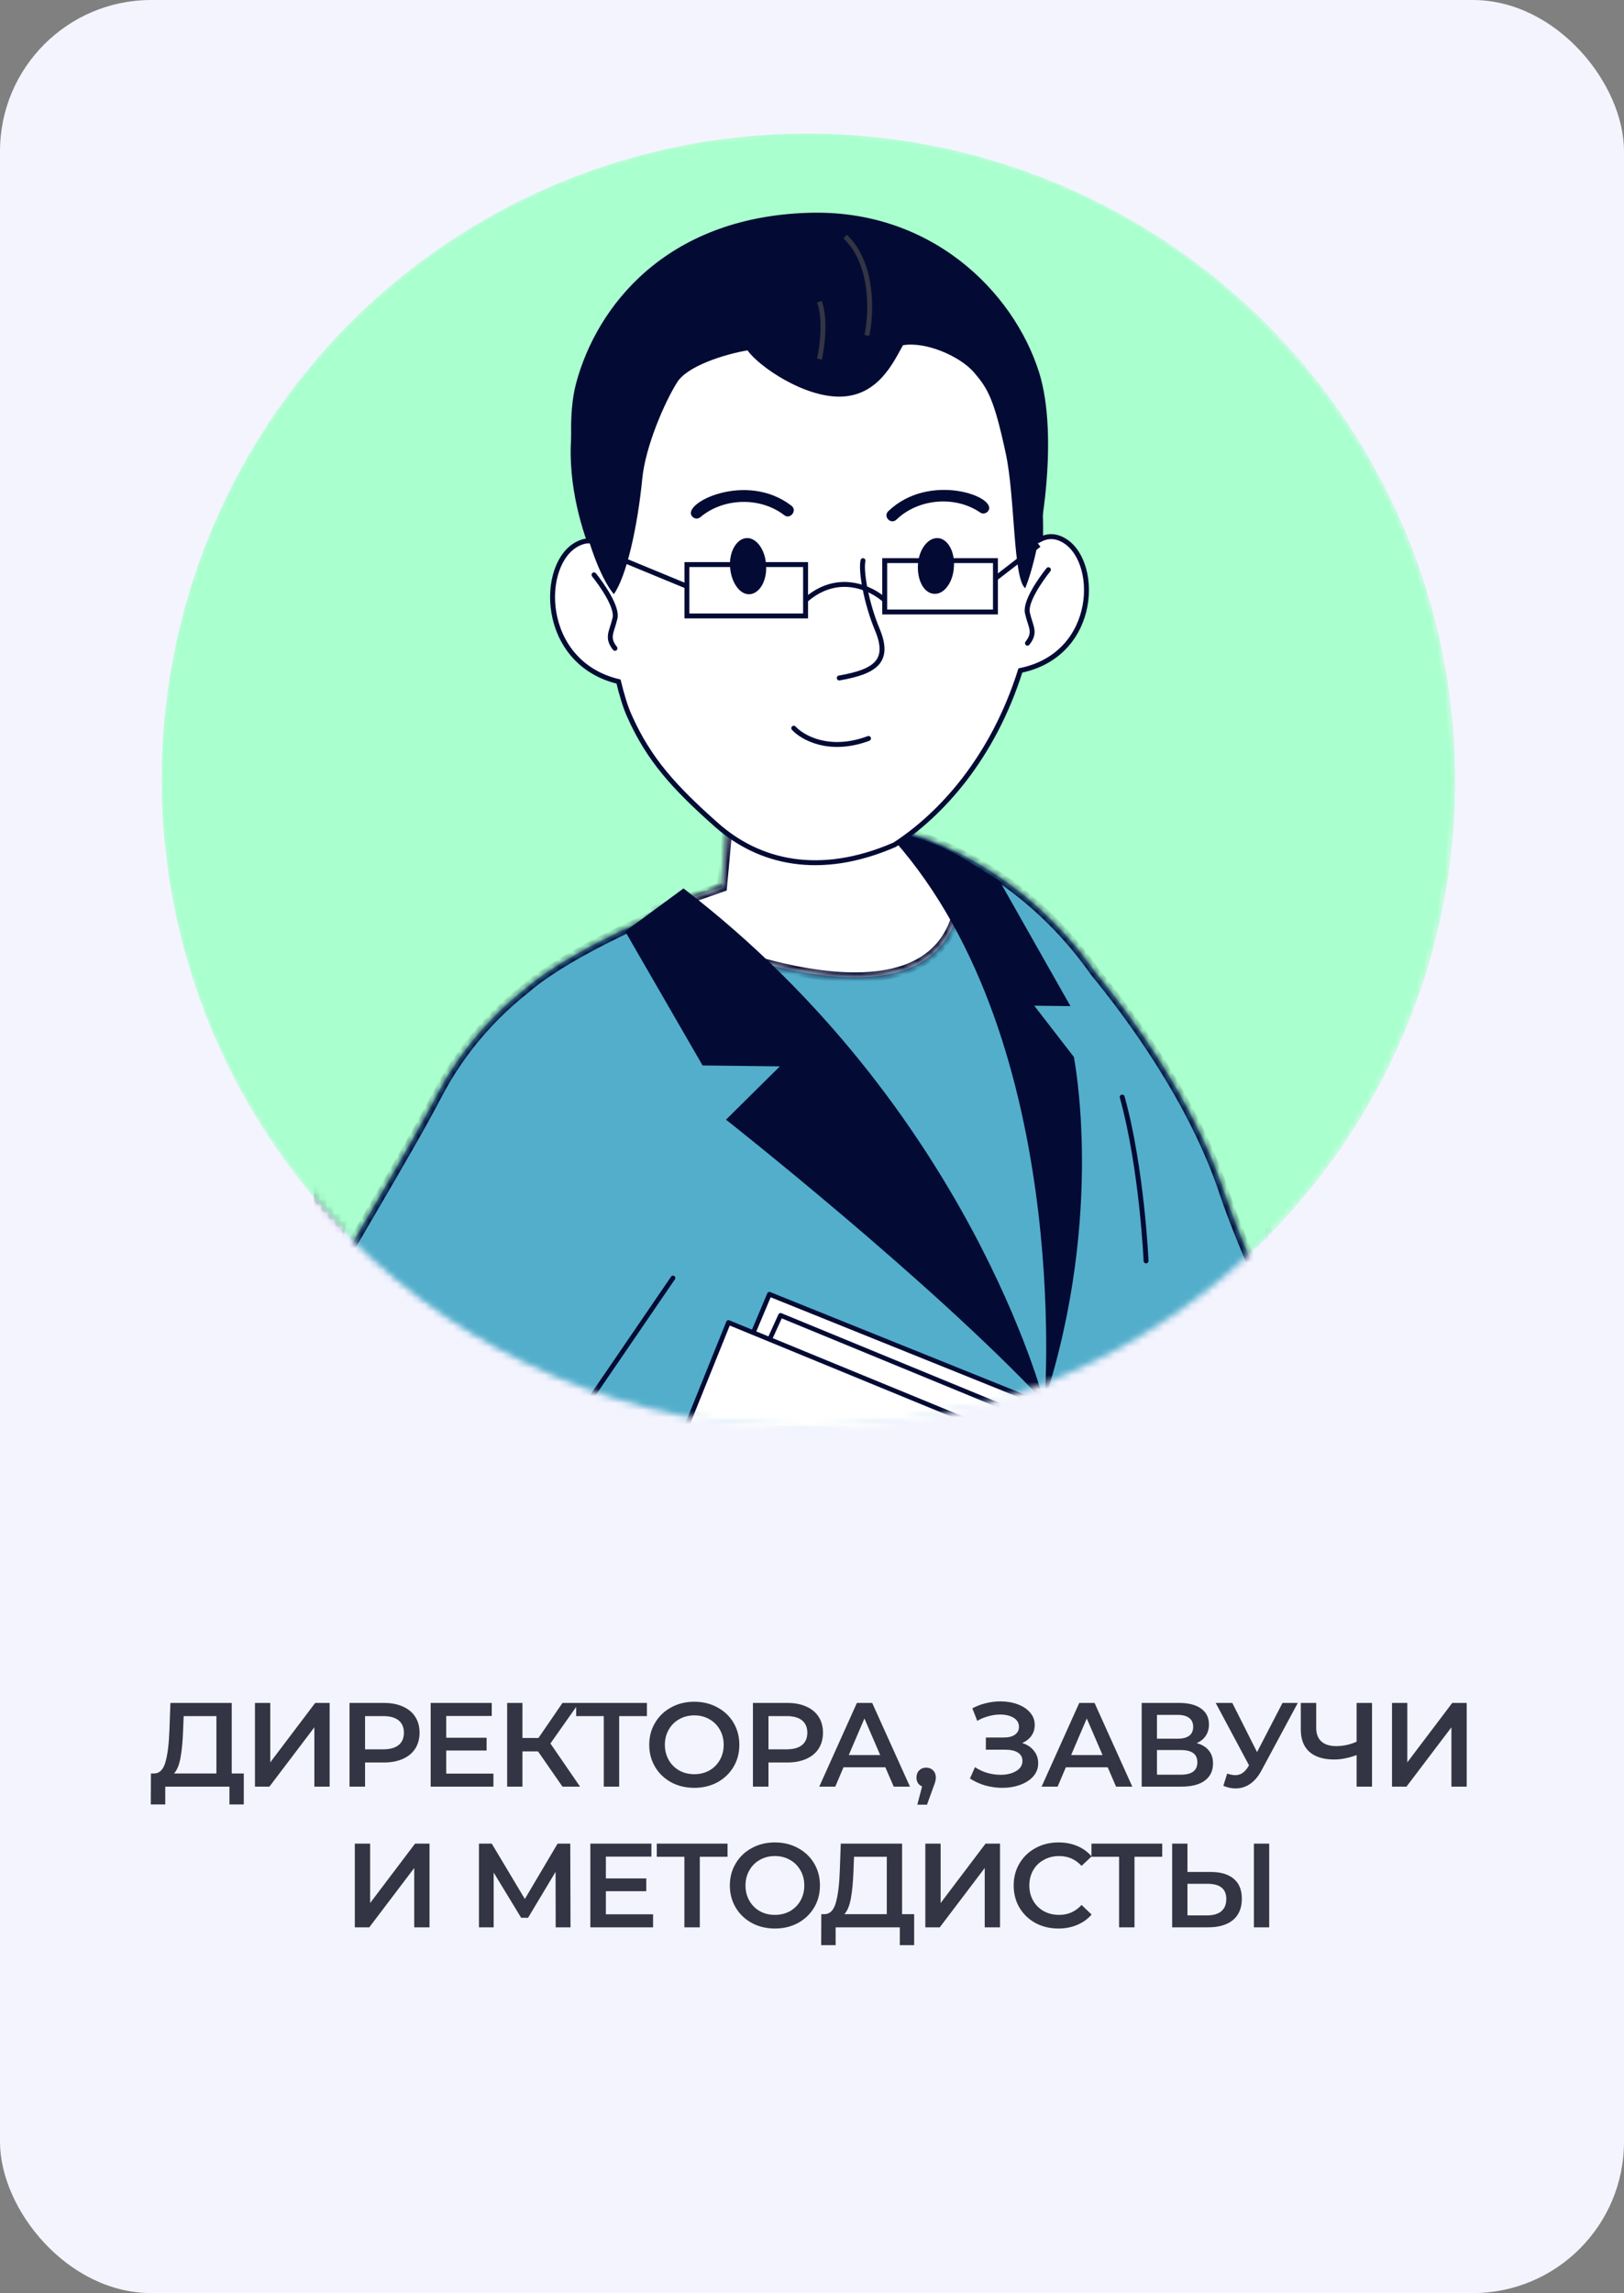 <?xml version="1.0" encoding="UTF-8"?> <svg xmlns="http://www.w3.org/2000/svg" width="231" height="326" viewBox="0 0 231 326" fill="none"><rect x="0" y="0" width="231" height="326" fill="#808080" stroke="none"/><rect width="231" height="326" rx="21.508" fill="#F4F4FF"></rect><mask id="mask0_54_55005" style="mask-type:alpha" maskUnits="userSpaceOnUse" x="23" y="19" width="184" height="184"><circle cx="114.623" cy="110.623" r="91.623" transform="rotate(90 114.623 110.623)" fill="#562EE7"></circle></mask><g mask="url(#mask0_54_55005)"><circle cx="114.623" cy="110.623" r="91.623" transform="rotate(90 114.623 110.623)" fill="#A9FFCD"></circle><path d="M45.761 160.913C43.69 168.985 44.911 174.879 45.761 176.844L85.161 171.799L125.73 144.983C132.846 138.824 145.006 132.451 149.626 103.193C152.228 86.838 149.573 74.89 144.156 52.535C121.854 47.809 86.17 44.729 80.701 52.8C73.851 62.836 75.71 82.112 72.311 95.493C68.859 108.875 60.31 113.07 55.16 122.309C50.009 131.549 48.309 136.54 49.159 144.93C50.062 153.373 48.363 150.877 45.761 160.913Z" fill="#030B34"></path><path fill-rule="evenodd" clip-rule="evenodd" d="M100.875 131.177L104.38 97.564L120.204 97.139L123.814 130.858L148.082 139.726C148.082 139.726 145.958 156.028 113.194 156.028C80.431 156.028 78.519 140.204 78.519 140.204L100.875 131.177Z" fill="white" stroke="#030B34" stroke-width="0.827"></path><path d="M78.894 141.214L101.303 132.134L100.506 130.169L78.098 139.249L78.894 141.214Z" fill="#030B34"></path><path fill-rule="evenodd" clip-rule="evenodd" d="M99.235 131.815L100.137 131.443L101.996 120.292C105.341 121.248 116.864 122.628 123.236 120.292L124.245 131.071L161.044 144.506C169.168 146.364 175.859 152.789 177.664 161.498L187.541 209.607L149.521 217.413L142.777 241.68H85.428L78.207 217.413L41.461 209.82L51.338 161.763C52.984 153.745 58.825 147.586 66.153 145.249L99.235 131.815Z" fill="#53AECB" stroke="#030B34" stroke-width="0.827"></path><path d="M66.319 145.728L99.454 132.347L99.029 131.338L65.894 144.719L66.319 145.728Z" fill="#030B34"></path><path fill-rule="evenodd" clip-rule="evenodd" d="M98.478 42.871C99.646 42.553 100.921 42.181 102.248 41.809C108.036 40.163 114.78 38.252 120.143 39.101C129.011 40.641 139.95 51.421 141.596 65.545C141.967 68.891 142.127 72.13 142.021 75.157C142.605 74.997 143.242 75.05 143.932 75.422C148.499 77.812 148.446 90.45 138.728 92.414H138.569C134.162 103.884 126.356 111.371 120.143 115.195C110.001 119.443 103.894 114.611 98.266 109.885C92.637 105.105 89.663 100.539 87.061 94.963C86.849 94.538 86.69 94.061 86.477 93.583H86.371C76.282 91.565 76.176 78.396 80.955 75.9C81.167 75.794 81.379 75.688 81.539 75.635C78.671 67.669 74.636 48.925 98.478 42.871Z" fill="white" stroke="#030B34" stroke-width="0.827"></path><path d="M98.74 43.934C92.899 45.421 88.863 47.651 86.102 50.2C83.341 52.749 81.801 55.723 81.004 58.803C79.464 64.909 81.111 71.334 82.544 75.264L80.526 76.007C79.04 71.972 77.234 65.068 78.88 58.325C79.73 54.926 81.482 51.581 84.562 48.713C87.642 45.846 92.049 43.456 98.156 41.916L98.74 43.934Z" fill="#030B34"></path><path d="M143.726 70.749C143.726 70.749 149.62 50.305 136.132 40.747C132.734 38.039 124.503 31.561 107.724 33.207C87.917 35.118 68.11 58.589 83.669 80.732C101.776 72.342 108.255 60.235 116.113 53.438C122.486 47.916 132.628 49.934 132.628 49.934C132.628 49.934 138.044 62.359 143.726 70.749Z" fill="#030B34"></path><path d="M109.91 102.132C111.131 103.353 114.795 105.318 119.999 103.141" stroke="#030B34" stroke-width="0.827" stroke-linecap="round"></path><path d="M116.594 80.519C116.647 82.005 117.39 85.722 119.727 88.643C122.647 92.307 121.001 94.219 116.594 96.343" stroke="#030B34" stroke-width="0.827" stroke-linecap="round"></path><path d="M100.446 80.572C100.287 78.501 101.296 76.749 102.623 76.643C103.951 76.537 105.172 78.183 105.278 80.254C105.438 82.325 104.429 84.077 103.101 84.183C101.774 84.289 100.552 82.643 100.446 80.572Z" fill="#030B34"></path><path d="M125.681 80.307C125.787 78.236 127.008 76.59 128.336 76.696C129.663 76.802 130.672 78.501 130.513 80.572C130.406 82.643 129.185 84.289 127.858 84.183C126.53 84.077 125.521 82.378 125.681 80.307Z" fill="#030B34"></path><path d="M95.248 71.863C93.549 70.323 101.673 64.854 108.311 68.677C109.213 69.208 108.417 70.589 107.514 70.058C104.01 68.04 99.124 68.783 96.416 71.81C96.044 72.129 95.567 72.182 95.248 71.863Z" fill="#030B34"></path><path d="M136.772 71.863C138.472 70.323 130.347 64.854 123.71 68.677C122.807 69.208 123.603 70.589 124.506 70.058C128.011 68.04 132.896 68.783 135.604 71.81C135.976 72.129 136.454 72.182 136.772 71.863Z" fill="#030B34"></path><path d="M82.18 81.581C83.242 82.909 85.366 85.936 84.994 87.422C84.569 89.281 83.826 89.971 84.994 91.458" stroke="#030B34" stroke-width="0.827" stroke-linecap="round"></path><path d="M143.197 80.89C142.135 82.218 140.011 85.245 140.383 86.731C140.808 88.59 141.551 89.28 140.383 90.767" stroke="#030B34" stroke-width="0.827" stroke-linecap="round"></path><path d="M122.751 45.527C119.087 45.049 108.998 46.324 97.9 55.138C86.802 63.953 81.439 65.918 80.164 65.812" stroke="#333544" stroke-width="1.654" stroke-linecap="round"></path><path d="M116.171 38.252C114.419 37.986 108.153 39.898 97.055 49.722C85.957 59.545 79.797 60.873 78.098 60.342" stroke="#333544" stroke-width="1.654" stroke-linecap="round"></path><path d="M97.75 132.239C99.237 140.311 105.343 156.453 112.353 160.914C119.362 165.374 127.221 144.028 127.486 132.239" stroke="#030B34" stroke-width="0.827"></path><path d="M114.206 166.489C115.526 166.489 116.595 165.42 116.595 164.1C116.595 162.78 115.526 161.71 114.206 161.71C112.886 161.71 111.816 162.78 111.816 164.1C111.816 165.42 112.886 166.489 114.206 166.489Z" fill="white" stroke="#030B34" stroke-width="0.827"></path><path d="M140.229 96.927C141.549 96.927 142.619 95.857 142.619 94.538C142.619 93.218 141.549 92.148 140.229 92.148C138.91 92.148 137.84 93.218 137.84 94.538C137.84 95.857 138.91 96.927 140.229 96.927Z" fill="white" stroke="#030B34" stroke-width="0.827"></path><path d="M83.405 96.927C84.725 96.927 85.795 95.857 85.795 94.538C85.795 93.218 84.725 92.148 83.405 92.148C82.085 92.148 81.016 93.218 81.016 94.538C81.016 95.857 82.085 96.927 83.405 96.927Z" fill="white" stroke="#030B34" stroke-width="0.827"></path><path d="M100.137 131.708C103.854 133.301 115.536 135 124.032 131.177" stroke="#030B34" stroke-width="1.654"></path></g><mask id="mask1_54_55005" style="mask-type:alpha" maskUnits="userSpaceOnUse" x="23" y="19" width="184" height="184"><circle cx="115" cy="111" r="92" transform="rotate(90 115 111)" fill="#562EE7"></circle></mask><g mask="url(#mask1_54_55005)"><circle cx="115" cy="111" r="92" transform="rotate(90 115 111)" fill="#A9FFCD"></circle><mask id="mask2_54_55005" style="mask-type:alpha" maskUnits="userSpaceOnUse" x="14" y="18" width="211" height="211"><circle cx="119.5" cy="123.5" r="105.5" fill="#D9D9D9"></circle></mask><g mask="url(#mask2_54_55005)"><g clip-path="url(#clip0_54_55005)"><mask id="path-30-inside-1_54_55005" fill="white"><path d="M126.342 117.697C126.342 117.697 143.287 120.464 155.76 138.18C160.673 144.147 169.727 156.288 174.127 169.482C179.604 185.903 196.528 216.037 201.11 241.392C204.782 249.422 201.592 258.322 193.05 264.455L166.032 279.92C165.979 292.114 165.844 299.93 165.843 299.969C165.843 299.969 156.902 299.138 153.718 286.969L148.844 289.758C145.083 297.834 137.875 307.409 124.559 309.039C100.862 311.94 62.355 304.497 62.355 304.497L71.883 279.499L33.416 263.275C22.966 259.173 17.634 250.49 20.317 241.073L20.316 241.074C25.52 214.566 53.077 173.141 62.156 155.689C65.673 148.928 70.341 144.023 74.739 140.551C74.97 140.344 75.206 140.145 75.446 139.953C84.203 132.963 102.853 126.19 102.938 126.159L126.342 117.697ZM62.416 231.013L85.636 243.418L88.713 235.349L78.725 207.157L62.416 231.013Z"></path></mask><path d="M126.342 117.697C126.342 117.697 143.287 120.464 155.76 138.18C160.673 144.147 169.727 156.288 174.127 169.482C179.604 185.903 196.528 216.037 201.11 241.392C204.782 249.422 201.592 258.322 193.05 264.455L166.032 279.92C165.979 292.114 165.844 299.93 165.843 299.969C165.843 299.969 156.902 299.138 153.718 286.969L148.844 289.758C145.083 297.834 137.875 307.409 124.559 309.039C100.862 311.94 62.355 304.497 62.355 304.497L71.883 279.499L33.416 263.275C22.966 259.173 17.634 250.49 20.317 241.073L20.316 241.074C25.52 214.566 53.077 173.141 62.156 155.689C65.673 148.928 70.341 144.023 74.739 140.551C74.97 140.344 75.206 140.145 75.446 139.953C84.203 132.963 102.853 126.19 102.938 126.159L126.342 117.697ZM62.416 231.013L85.636 243.418L88.713 235.349L78.725 207.157L62.416 231.013Z" fill="#53AECB"></path><path d="M126.342 117.697L126.455 117.006L126.275 116.977L126.104 117.039L126.342 117.697ZM155.76 138.18L155.188 138.583L155.203 138.604L155.22 138.624L155.76 138.18ZM174.127 169.482L174.791 169.261L174.791 169.261L174.127 169.482ZM201.11 241.392L200.421 241.517L200.437 241.604L200.473 241.684L201.11 241.392ZM193.05 264.455L193.398 265.062L193.429 265.045L193.459 265.024L193.05 264.455ZM166.032 279.92L165.684 279.312L165.333 279.513L165.332 279.917L166.032 279.92ZM165.843 299.969L165.778 300.666L166.53 300.735L166.543 299.981L165.843 299.969ZM153.718 286.969L154.395 286.791L154.164 285.907L153.371 286.361L153.718 286.969ZM148.844 289.758L148.497 289.15L148.304 289.261L148.21 289.462L148.844 289.758ZM124.559 309.039L124.644 309.734L124.644 309.734L124.559 309.039ZM62.355 304.497L61.701 304.248L61.404 305.026L62.222 305.184L62.355 304.497ZM71.883 279.499L72.537 279.748L72.778 279.117L72.155 278.854L71.883 279.499ZM33.416 263.275L33.688 262.63L33.679 262.627L33.671 262.624L33.416 263.275ZM20.317 241.073L20.99 241.265L21.729 238.671L19.822 240.578L20.317 241.073ZM20.316 241.074L19.629 240.939L19.186 243.194L20.811 241.569L20.316 241.074ZM62.156 155.689L61.535 155.366L61.535 155.366L62.156 155.689ZM74.739 140.551L75.172 141.1L75.189 141.087L75.204 141.073L74.739 140.551ZM75.446 139.953L75.009 139.406L75.009 139.406L75.446 139.953ZM102.938 126.159L102.7 125.501L102.699 125.501L102.938 126.159ZM62.416 231.013L61.838 230.618L61.397 231.262L62.086 231.63L62.416 231.013ZM85.636 243.418L85.306 244.035L86.007 244.41L86.29 243.667L85.636 243.418ZM88.713 235.349L89.367 235.598L89.459 235.357L89.373 235.115L88.713 235.349ZM78.725 207.157L79.385 206.923L78.925 205.625L78.147 206.762L78.725 207.157ZM126.342 117.697C126.229 118.388 126.229 118.388 126.229 118.388C126.229 118.388 126.229 118.388 126.229 118.388C126.229 118.388 126.229 118.388 126.23 118.388C126.231 118.388 126.234 118.389 126.237 118.389C126.243 118.39 126.254 118.392 126.269 118.395C126.298 118.4 126.343 118.408 126.403 118.42C126.523 118.443 126.704 118.48 126.94 118.533C127.413 118.64 128.108 118.814 128.983 119.077C130.734 119.603 133.203 120.488 136.06 121.921C141.772 124.785 149.03 129.836 155.188 138.583L155.76 138.18L156.333 137.777C150.018 128.807 142.566 123.617 136.688 120.669C133.749 119.196 131.203 118.282 129.386 117.736C128.478 117.463 127.751 117.281 127.249 117.168C126.998 117.111 126.803 117.071 126.669 117.045C126.601 117.032 126.55 117.023 126.514 117.016C126.496 117.013 126.482 117.011 126.472 117.009C126.467 117.008 126.463 117.008 126.461 117.007C126.459 117.007 126.458 117.007 126.457 117.007C126.457 117.007 126.456 117.006 126.456 117.006C126.455 117.006 126.455 117.006 126.342 117.697ZM155.76 138.18L155.22 138.624C160.118 144.574 169.105 156.635 173.463 169.704L174.127 169.482L174.791 169.261C170.349 155.941 161.228 143.719 156.301 137.735L155.76 138.18ZM174.127 169.482L173.463 169.704C176.214 177.951 181.844 189.658 187.311 202.364C192.797 215.114 198.145 228.924 200.421 241.517L201.11 241.392L201.799 241.268C199.492 228.506 194.088 214.571 188.597 201.81C183.088 189.005 177.518 177.435 174.791 169.261L174.127 169.482ZM201.11 241.392L200.473 241.684C203.968 249.326 200.993 257.89 192.642 263.886L193.05 264.455L193.459 265.024C202.191 258.754 205.595 249.517 201.746 241.101L201.11 241.392ZM193.05 264.455L192.703 263.847L165.684 279.312L166.032 279.92L166.379 280.527L193.398 265.062L193.05 264.455ZM166.032 279.92L165.332 279.917C165.279 292.108 165.144 299.92 165.143 299.956L165.843 299.969L166.543 299.981C166.544 299.94 166.679 292.121 166.732 279.923L166.032 279.92ZM165.843 299.969C165.908 299.272 165.908 299.272 165.909 299.272C165.909 299.272 165.909 299.272 165.909 299.272C165.91 299.272 165.91 299.272 165.91 299.272C165.91 299.272 165.91 299.272 165.909 299.272C165.907 299.272 165.903 299.271 165.897 299.27C165.885 299.269 165.865 299.267 165.837 299.263C165.781 299.255 165.694 299.242 165.58 299.221C165.352 299.179 165.016 299.104 164.599 298.979C163.764 298.727 162.61 298.269 161.359 297.447C158.87 295.813 155.943 292.708 154.395 286.791L153.718 286.969L153.041 287.146C154.677 293.398 157.813 296.794 160.591 298.617C161.972 299.524 163.253 300.035 164.194 300.319C164.665 300.461 165.052 300.547 165.325 300.597C165.462 300.623 165.571 300.639 165.647 300.65C165.686 300.655 165.716 300.659 165.738 300.661C165.749 300.663 165.758 300.664 165.765 300.664C165.768 300.665 165.771 300.665 165.773 300.665C165.774 300.665 165.775 300.665 165.776 300.665C165.777 300.665 165.777 300.666 165.777 300.666C165.778 300.666 165.778 300.666 165.843 299.969ZM153.718 286.969L153.371 286.361L148.497 289.15L148.844 289.758L149.192 290.365L154.066 287.576L153.718 286.969ZM148.844 289.758L148.21 289.462C144.495 297.44 137.443 306.756 124.474 308.344L124.559 309.039L124.644 309.734C138.308 308.061 145.672 298.228 149.479 290.053L148.844 289.758ZM124.559 309.039L124.474 308.344C112.714 309.784 97.234 308.658 84.653 307.161C78.371 306.413 72.828 305.575 68.855 304.924C66.869 304.598 65.276 304.319 64.18 304.122C63.632 304.024 63.208 303.945 62.922 303.892C62.779 303.865 62.67 303.844 62.597 303.831C62.56 303.824 62.533 303.818 62.515 303.815C62.506 303.813 62.499 303.812 62.494 303.811C62.492 303.81 62.49 303.81 62.489 303.81C62.489 303.81 62.488 303.81 62.488 303.81C62.488 303.81 62.488 303.81 62.355 304.497C62.222 305.184 62.222 305.184 62.223 305.184C62.223 305.184 62.224 305.184 62.224 305.185C62.225 305.185 62.227 305.185 62.23 305.186C62.234 305.187 62.242 305.188 62.251 305.19C62.27 305.193 62.298 305.199 62.335 305.206C62.41 305.22 62.52 305.241 62.665 305.268C62.954 305.322 63.381 305.401 63.932 305.5C65.034 305.698 66.635 305.979 68.629 306.305C72.617 306.959 78.181 307.8 84.488 308.551C97.085 310.05 112.707 311.195 124.644 309.734L124.559 309.039ZM62.355 304.497L63.009 304.746L72.537 279.748L71.883 279.499L71.229 279.25L61.701 304.248L62.355 304.497ZM71.883 279.499L72.155 278.854L33.688 262.63L33.416 263.275L33.144 263.92L71.611 280.144L71.883 279.499ZM33.416 263.275L33.671 262.624C28.562 260.618 24.753 257.512 22.543 253.809C20.338 250.115 19.701 245.789 20.99 241.265L20.317 241.073L19.644 240.881C18.25 245.774 18.937 250.499 21.34 254.526C23.738 258.544 27.819 261.83 33.16 263.927L33.416 263.275ZM20.317 241.073L19.822 240.578L19.821 240.579L20.316 241.074L20.811 241.569L20.812 241.568L20.317 241.073ZM20.316 241.074L21.003 241.209C23.582 228.074 31.721 211.176 40.397 195.322C44.729 187.406 49.183 179.771 53.125 173.019C57.062 166.273 60.497 160.394 62.777 156.012L62.156 155.689L61.535 155.366C59.275 159.71 55.861 165.554 51.916 172.313C47.975 179.064 43.512 186.714 39.169 194.65C30.496 210.498 22.254 227.567 19.629 240.939L20.316 241.074ZM62.156 155.689L62.777 156.012C66.24 149.354 70.837 144.523 75.172 141.1L74.739 140.551L74.305 140.001C69.844 143.523 65.106 148.501 61.535 155.366L62.156 155.689ZM74.739 140.551L75.204 141.073C75.427 140.875 75.653 140.683 75.882 140.5L75.446 139.953L75.009 139.406C74.758 139.606 74.513 139.814 74.273 140.028L74.739 140.551ZM75.446 139.953L75.882 140.5C80.185 137.065 86.965 133.655 92.729 131.086C98.475 128.524 103.142 126.83 103.177 126.817L102.938 126.159L102.699 125.501C102.649 125.519 97.948 127.227 92.159 129.807C86.387 132.38 79.463 135.851 75.009 139.406L75.446 139.953ZM102.938 126.159L103.176 126.817L126.58 118.355L126.342 117.697L126.104 117.039L102.7 125.501L102.938 126.159ZM62.416 231.013L62.086 231.63L85.306 244.035L85.636 243.418L85.966 242.8L62.745 230.395L62.416 231.013ZM85.636 243.418L86.29 243.667L89.367 235.598L88.713 235.349L88.059 235.099L84.982 243.168L85.636 243.418ZM88.713 235.349L89.373 235.115L79.385 206.923L78.725 207.157L78.065 207.391L88.053 235.582L88.713 235.349ZM78.725 207.157L78.147 206.762L61.838 230.618L62.416 231.013L62.993 231.408L79.303 207.552L78.725 207.157Z" fill="#030B34" mask="url(#path-30-inside-1_54_55005)"></path><mask id="path-32-inside-2_54_55005" fill="white"><path d="M125.244 86.705L126.33 117.727C126.342 117.723 126.349 117.721 126.351 117.72L136.706 123.469C138.255 150.704 98.976 133.69 98.96 133.683H98.945L93.187 129.375C93.736 129.232 97.698 127.854 102.706 126.093L106.824 81.767L125.244 86.705Z"></path></mask><path d="M125.244 86.705L126.33 117.727C126.342 117.723 126.349 117.721 126.351 117.72L136.706 123.469C138.255 150.704 98.976 133.69 98.96 133.683H98.945L93.187 129.375C93.736 129.232 97.698 127.854 102.706 126.093L106.824 81.767L125.244 86.705Z" fill="white"></path><path d="M125.244 86.705L125.944 86.68L125.926 86.162L125.425 86.028L125.244 86.705ZM126.33 117.727L125.63 117.752L125.664 118.707L126.565 118.386L126.33 117.727ZM126.351 117.72L126.69 117.108L126.414 116.955L126.116 117.061L126.351 117.72ZM136.706 123.469L137.405 123.429L137.383 123.044L137.046 122.857L136.706 123.469ZM98.96 133.683L99.238 133.041L99.105 132.983H98.96V133.683ZM98.945 133.683L98.526 134.244L98.712 134.383H98.945V133.683ZM93.187 129.375L93.01 128.698L91.605 129.066L92.768 129.936L93.187 129.375ZM102.706 126.093L102.938 126.754L103.361 126.605L103.403 126.158L102.706 126.093ZM106.824 81.767L107.005 81.091L106.204 80.876L106.127 81.702L106.824 81.767ZM125.244 86.705L124.545 86.729L125.63 117.752L126.33 117.727L127.03 117.703L125.944 86.68L125.244 86.705ZM126.33 117.727L126.565 118.386C126.563 118.387 126.561 118.388 126.559 118.389C126.558 118.389 126.557 118.389 126.559 118.388C126.56 118.388 126.562 118.388 126.565 118.387C126.566 118.386 126.569 118.385 126.572 118.384C126.574 118.383 126.579 118.382 126.585 118.38L126.351 117.72L126.116 117.061C126.122 117.059 126.126 117.057 126.129 117.056C126.131 117.055 126.133 117.055 126.134 117.054C126.136 117.054 126.138 117.053 126.137 117.053C126.137 117.054 126.133 117.055 126.129 117.056C126.121 117.059 126.109 117.063 126.095 117.068L126.33 117.727ZM126.351 117.72L126.011 118.332L136.366 124.081L136.706 123.469L137.046 122.857L126.69 117.108L126.351 117.72ZM136.706 123.469L136.007 123.509C136.384 130.137 134.284 133.904 131.085 135.968C127.818 138.075 123.246 138.515 118.482 138.095C113.74 137.676 108.932 136.416 105.296 135.253C101.664 134.092 99.229 133.037 99.238 133.041L98.96 133.683L98.682 134.325C98.696 134.332 108.609 138.628 118.359 139.489C123.223 139.919 128.181 139.506 131.843 137.144C135.574 134.738 137.802 130.419 137.405 123.429L136.706 123.469ZM98.96 133.683V132.983H98.945V133.683V134.383H98.96V133.683ZM98.945 133.683L99.365 133.123L93.607 128.815L93.187 129.375L92.768 129.936L98.526 134.244L98.945 133.683ZM93.187 129.375L93.365 130.053C93.95 129.899 97.957 128.505 102.938 126.754L102.706 126.093L102.474 125.433C97.439 127.203 93.522 128.564 93.01 128.698L93.187 129.375ZM102.706 126.093L103.403 126.158L107.521 81.832L106.824 81.767L106.127 81.702L102.009 126.029L102.706 126.093ZM106.824 81.767L106.643 82.443L125.063 87.381L125.244 86.705L125.425 86.028L107.005 81.091L106.824 81.767Z" fill="#030B34" mask="url(#path-32-inside-2_54_55005)"></path><path d="M142.174 125.233L152.261 143.037L147.115 142.978L152.744 150.261C152.744 150.261 157.212 172.421 148.587 199.163C148.587 199.163 152.706 146.446 125.852 118.009C125.852 118.009 131.941 118.874 137.058 122.053" fill="#030B34"></path><path d="M97.215 126.311L88.926 132.407L99.934 151.471L110.927 151.603L103.267 159.179C103.267 159.179 132.315 182.038 148.513 199.299C148.513 199.299 137.753 157.42 97.229 126.311H97.215Z" fill="#030B34"></path><path d="M163.017 179.253C163.017 179.253 162.446 166.182 159.625 155.969" stroke="#030B34" stroke-width="0.7" stroke-linecap="round" stroke-linejoin="round"></path><path d="M78.742 206.521L95.729 181.684" stroke="#030B34" stroke-width="0.663" stroke-linecap="round" stroke-linejoin="round"></path><path d="M171.704 209.072L109.442 184L103.156 198.946L163.971 222.743L171.704 209.072Z" fill="white" stroke="#030B34" stroke-width="0.663" stroke-linejoin="round"></path><path d="M107.797 194.107L111.028 187L169.416 211.032L165.907 218.153L107.797 194.107Z" fill="white" stroke="#030B34" stroke-width="0.663" stroke-linejoin="round"></path><path d="M166.26 213.759L130.414 299.817L69 273.866L103.618 188.013L166.26 213.759Z" fill="white" stroke="#030B34" stroke-width="0.663" stroke-linejoin="round"></path><path fill-rule="evenodd" clip-rule="evenodd" d="M101.821 40.935C103.059 40.598 104.409 40.205 105.815 39.755C111.947 37.957 119.092 35.822 124.774 36.777C134.17 38.463 145.759 50.374 147.503 65.993C147.897 69.757 148.066 73.353 148.009 76.668C148.909 76.218 149.922 76.106 151.047 76.668C156.448 79.308 156.392 93.017 145.14 95.32C141.202 107.793 133.832 115.827 127.25 120.097C116.504 124.76 107.897 122.569 101.933 117.288C95.97 112.007 92.313 108.018 89.557 101.838C88.938 100.489 88.431 98.748 87.981 96.894C76.673 94.197 76.673 79.982 82.243 77.285C82.805 77.005 83.312 76.892 83.818 76.892C80.724 68.015 76.73 47.565 101.821 40.935Z" fill="white" stroke="#030B34" stroke-width="0.7"></path><path d="M112.906 103.523C114.144 104.871 117.969 107.062 123.539 104.984" stroke="#030B34" stroke-width="0.7" stroke-linecap="round"></path><path d="M122.752 79.7C122.414 81.274 123.258 85.824 124.777 89.476C126.69 94.027 124.496 95.488 119.376 96.387" stroke="#030B34" stroke-width="0.7" stroke-linecap="round"></path><path d="M103.847 80.656C103.678 78.465 104.747 76.611 106.154 76.499C107.56 76.386 108.854 78.128 108.967 80.319C109.136 82.51 108.067 84.365 106.66 84.477C105.254 84.589 104.016 82.847 103.847 80.656Z" fill="#030B34"></path><path d="M130.566 80.319C130.678 78.128 131.972 76.442 133.379 76.498C134.785 76.555 135.854 78.409 135.685 80.6C135.573 82.791 134.279 84.533 132.873 84.42C131.466 84.364 130.453 82.566 130.566 80.319Z" fill="#030B34"></path><path d="M98.444 73.407C96.868 71.553 106.151 66.946 112.565 71.89C113.465 72.565 112.396 73.913 111.552 73.239C108.12 70.598 102.888 70.767 99.625 73.52C99.231 73.857 98.725 73.744 98.444 73.407Z" fill="#030B34"></path><path d="M140.58 72.621C141.93 70.599 132.197 67.059 126.347 72.678C125.559 73.464 126.74 74.644 127.528 73.857C130.622 70.88 135.854 70.43 139.399 72.846C139.792 73.127 140.299 73.015 140.58 72.621Z" fill="#030B34"></path><path d="M84.492 81.724C85.617 83.129 87.868 86.331 87.474 87.904C87.024 89.871 86.236 90.601 87.474 92.174" stroke="#030B34" stroke-width="0.7" stroke-linecap="round"></path><path d="M149.129 80.993C148.004 82.398 145.753 85.6 146.147 87.174C146.597 89.14 147.385 89.87 146.147 91.444" stroke="#030B34" stroke-width="0.7" stroke-linecap="round"></path><path d="M143.063 64.475C144.413 70.768 144.076 82.117 145.82 83.634C148.07 78.296 150.714 62.172 147.789 52.901C144.132 41.384 132.318 29.641 114.878 30.259C94.681 30.934 84.892 43.575 81.966 54.418C79.603 63.071 83.373 79.701 87.311 84.476C89.111 81.948 90.686 74.925 91.362 68.015C91.812 63.464 94.512 57.227 96.312 54.362C97.719 52.059 103.007 50.373 106.326 49.811C107.958 52.115 114.428 56.553 119.66 56.385C124.948 56.216 127.086 51.497 128.436 49.081C131.699 48.519 136.537 50.654 138.506 52.901C140.475 55.205 141.375 56.609 143.063 64.475Z" fill="#030B34"></path><path d="M125.844 85.319C123.987 83.634 119.205 81.274 114.592 85.319" stroke="#030B34" stroke-width="0.7"></path><path d="M97.711 83.353L84.772 78.016M141.593 82.23L147.781 77.454" stroke="#030B34" stroke-width="0.7"></path><path d="M123.309 47.677C123.984 44.587 124.265 37.451 120.214 33.631M116.558 51.048C116.951 49.362 117.458 45.373 116.558 42.901" stroke="#333544" stroke-width="0.7"></path><path d="M125.841 79.7H141.594V87.004H125.841V79.7Z" stroke="#030B34" stroke-width="0.7"></path><path d="M97.708 80.263H114.586V87.567H97.708V80.263Z" stroke="#030B34" stroke-width="0.7"></path></g></g></g><path d="M34.677 252.13V256.533H32.637V254H23.508V256.533H21.451L21.468 252.13H21.978C22.726 252.096 23.248 251.546 23.542 250.481C23.848 249.404 24.035 247.869 24.103 245.874L24.239 242.1H32.96V252.13H34.677ZM26.041 246.078C25.985 247.619 25.86 248.906 25.667 249.937C25.475 250.957 25.169 251.688 24.749 252.13H30.784V243.97H26.126L26.041 246.078ZM36.265 242.1H38.441V250.549L44.833 242.1H46.89V254H44.714V245.568L38.322 254H36.265V242.1ZM54.613 242.1C55.644 242.1 56.539 242.27 57.299 242.61C58.069 242.95 58.659 243.437 59.067 244.072C59.475 244.707 59.679 245.46 59.679 246.333C59.679 247.194 59.475 247.948 59.067 248.594C58.659 249.229 58.069 249.716 57.299 250.056C56.539 250.396 55.644 250.566 54.613 250.566H51.927V254H49.717V242.1H54.613ZM54.511 248.696C55.474 248.696 56.205 248.492 56.704 248.084C57.203 247.676 57.452 247.092 57.452 246.333C57.452 245.574 57.203 244.99 56.704 244.582C56.205 244.174 55.474 243.97 54.511 243.97H51.927V248.696H54.511ZM70.185 252.147V254H61.26V242.1H69.947V243.953H63.47V247.047H69.216V248.866H63.47V252.147H70.185ZM76.524 248.985H74.314V254H72.138V242.1H74.314V247.081H76.592L80.009 242.1H82.355L78.292 247.863L82.508 254H80.009L76.524 248.985ZM92.018 243.97H88.074V254H85.881V243.97H81.954V242.1H92.018V243.97ZM98.756 254.17C97.543 254.17 96.45 253.909 95.475 253.388C94.501 252.855 93.736 252.124 93.18 251.195C92.625 250.254 92.347 249.206 92.347 248.05C92.347 246.894 92.625 245.851 93.18 244.922C93.736 243.981 94.501 243.25 95.475 242.729C96.45 242.196 97.543 241.93 98.756 241.93C99.969 241.93 101.062 242.196 102.037 242.729C103.012 243.25 103.777 243.976 104.332 244.905C104.887 245.834 105.165 246.883 105.165 248.05C105.165 249.217 104.887 250.266 104.332 251.195C103.777 252.124 103.012 252.855 102.037 253.388C101.062 253.909 99.969 254.17 98.756 254.17ZM98.756 252.232C99.549 252.232 100.263 252.056 100.898 251.705C101.533 251.342 102.031 250.844 102.394 250.209C102.757 249.563 102.938 248.843 102.938 248.05C102.938 247.257 102.757 246.543 102.394 245.908C102.031 245.262 101.533 244.763 100.898 244.412C100.263 244.049 99.549 243.868 98.756 243.868C97.963 243.868 97.249 244.049 96.614 244.412C95.98 244.763 95.481 245.262 95.118 245.908C94.755 246.543 94.574 247.257 94.574 248.05C94.574 248.843 94.755 249.563 95.118 250.209C95.481 250.844 95.98 251.342 96.614 251.705C97.249 252.056 97.963 252.232 98.756 252.232ZM111.994 242.1C113.026 242.1 113.921 242.27 114.68 242.61C115.451 242.95 116.04 243.437 116.448 244.072C116.856 244.707 117.06 245.46 117.06 246.333C117.06 247.194 116.856 247.948 116.448 248.594C116.04 249.229 115.451 249.716 114.68 250.056C113.921 250.396 113.026 250.566 111.994 250.566H109.308V254H107.098V242.1H111.994ZM111.892 248.696C112.856 248.696 113.587 248.492 114.085 248.084C114.584 247.676 114.833 247.092 114.833 246.333C114.833 245.574 114.584 244.99 114.085 244.582C113.587 244.174 112.856 243.97 111.892 243.97H109.308V248.696H111.892ZM125.932 251.246H119.982L118.809 254H116.531L121.886 242.1H124.062L129.434 254H127.122L125.932 251.246ZM125.201 249.512L122.957 244.31L120.73 249.512H125.201ZM131.738 251.297C132.135 251.297 132.463 251.427 132.724 251.688C132.985 251.949 133.115 252.289 133.115 252.708C133.115 252.889 133.087 253.082 133.03 253.286C132.985 253.479 132.883 253.773 132.724 254.17L131.857 256.567H130.48L131.16 253.966C130.911 253.864 130.712 253.705 130.565 253.49C130.429 253.263 130.361 253.003 130.361 252.708C130.361 252.289 130.491 251.949 130.752 251.688C131.013 251.427 131.341 251.297 131.738 251.297ZM145.397 247.795C146.111 248.022 146.667 248.39 147.063 248.9C147.471 249.399 147.675 249.988 147.675 250.668C147.675 251.382 147.443 252.005 146.978 252.538C146.514 253.059 145.89 253.462 145.108 253.745C144.338 254.028 143.493 254.17 142.575 254.17C141.782 254.17 140.983 254.062 140.178 253.847C139.385 253.62 138.648 253.286 137.968 252.844L138.682 251.229C139.204 251.58 139.782 251.852 140.416 252.045C141.051 252.226 141.68 252.317 142.303 252.317C143.199 252.317 143.941 252.141 144.53 251.79C145.131 251.439 145.431 250.957 145.431 250.345C145.431 249.824 145.216 249.427 144.785 249.155C144.355 248.883 143.76 248.747 143 248.747H140.229V247.013H142.83C143.488 247.013 144.003 246.877 144.377 246.605C144.751 246.333 144.938 245.965 144.938 245.5C144.938 244.945 144.683 244.514 144.173 244.208C143.675 243.902 143.034 243.749 142.252 243.749C141.72 243.749 141.17 243.828 140.603 243.987C140.037 244.134 139.504 244.355 139.005 244.65L138.308 242.865C138.92 242.536 139.566 242.293 140.246 242.134C140.938 241.964 141.623 241.879 142.303 241.879C143.187 241.879 143.998 242.015 144.734 242.287C145.482 242.559 146.077 242.95 146.519 243.46C146.961 243.959 147.182 244.548 147.182 245.228C147.182 245.817 147.024 246.333 146.706 246.775C146.389 247.217 145.953 247.557 145.397 247.795ZM157.56 251.246H151.61L150.437 254H148.159L153.514 242.1H155.69L161.062 254H158.75L157.56 251.246ZM156.829 249.512L154.585 244.31L152.358 249.512H156.829ZM170.213 247.812C170.973 248.016 171.551 248.367 171.947 248.866C172.344 249.353 172.542 249.965 172.542 250.702C172.542 251.745 172.157 252.555 171.386 253.133C170.616 253.711 169.499 254 168.037 254H162.393V242.1H167.714C169.052 242.1 170.094 242.366 170.842 242.899C171.59 243.432 171.964 244.185 171.964 245.16C171.964 245.783 171.811 246.322 171.505 246.775C171.211 247.228 170.78 247.574 170.213 247.812ZM164.569 247.183H167.527C168.241 247.183 168.785 247.041 169.159 246.758C169.533 246.475 169.72 246.055 169.72 245.5C169.72 244.945 169.533 244.525 169.159 244.242C168.785 243.947 168.241 243.8 167.527 243.8H164.569V247.183ZM167.969 252.3C169.533 252.3 170.315 251.711 170.315 250.532C170.315 249.376 169.533 248.798 167.969 248.798H164.569V252.3H167.969ZM184.601 242.1L179.433 251.705C178.98 252.555 178.436 253.195 177.801 253.626C177.178 254.045 176.498 254.255 175.761 254.255C175.172 254.255 174.588 254.13 174.01 253.881L174.554 252.147C175.019 252.294 175.404 252.368 175.71 252.368C176.424 252.368 177.013 252 177.478 251.263L177.665 250.974L172.922 242.1H175.285L178.804 249.087L182.425 242.1H184.601ZM195.159 242.1V254H192.966V249.512C191.844 249.931 190.779 250.141 189.77 250.141C188.251 250.141 187.078 249.778 186.251 249.053C185.435 248.316 185.027 247.262 185.027 245.891V242.1H187.22V245.653C187.22 246.492 187.464 247.132 187.951 247.574C188.438 248.016 189.135 248.237 190.042 248.237C191.073 248.237 192.048 248.027 192.966 247.608V242.1H195.159ZM198.001 242.1H200.177V250.549L206.569 242.1H208.626V254H206.45V245.568L200.058 254H198.001V242.1ZM50.471 262.1H52.647V270.549L59.039 262.1H61.096V274H58.92V265.568L52.528 274H50.471V262.1ZM79.042 274L79.025 266.112L75.115 272.64H74.129L70.219 266.214V274H68.128V262.1H69.947L74.656 269.971L79.314 262.1H81.116L81.15 274H79.042ZM92.895 272.147V274H83.97V262.1H92.657V263.953H86.18V267.047H91.926V268.866H86.18V272.147H92.895ZM103.485 263.97H99.541V274H97.348V263.97H93.421V262.1H103.485V263.97ZM110.223 274.17C109.01 274.17 107.916 273.909 106.942 273.388C105.967 272.855 105.202 272.124 104.647 271.195C104.091 270.254 103.814 269.206 103.814 268.05C103.814 266.894 104.091 265.851 104.647 264.922C105.202 263.981 105.967 263.25 106.942 262.729C107.916 262.196 109.01 261.93 110.223 261.93C111.435 261.93 112.529 262.196 113.504 262.729C114.478 263.25 115.243 263.976 115.799 264.905C116.354 265.834 116.632 266.883 116.632 268.05C116.632 269.217 116.354 270.266 115.799 271.195C115.243 272.124 114.478 272.855 113.504 273.388C112.529 273.909 111.435 274.17 110.223 274.17ZM110.223 272.232C111.016 272.232 111.73 272.056 112.365 271.705C112.999 271.342 113.498 270.844 113.861 270.209C114.223 269.563 114.405 268.843 114.405 268.05C114.405 267.257 114.223 266.543 113.861 265.908C113.498 265.262 112.999 264.763 112.365 264.412C111.73 264.049 111.016 263.868 110.223 263.868C109.429 263.868 108.715 264.049 108.081 264.412C107.446 264.763 106.947 265.262 106.585 265.908C106.222 266.543 106.041 267.257 106.041 268.05C106.041 268.843 106.222 269.563 106.585 270.209C106.947 270.844 107.446 271.342 108.081 271.705C108.715 272.056 109.429 272.232 110.223 272.232ZM130.031 272.13V276.533H127.991V274H118.862V276.533H116.805L116.822 272.13H117.332C118.08 272.096 118.601 271.546 118.896 270.481C119.202 269.404 119.389 267.869 119.457 265.874L119.593 262.1H128.314V272.13H130.031ZM121.395 266.078C121.338 267.619 121.214 268.906 121.021 269.937C120.828 270.957 120.522 271.688 120.103 272.13H126.138V263.97H121.48L121.395 266.078ZM131.619 262.1H133.795V270.549L140.187 262.1H142.244V274H140.068V265.568L133.676 274H131.619V262.1ZM150.545 274.17C149.343 274.17 148.255 273.909 147.281 273.388C146.317 272.855 145.558 272.124 145.003 271.195C144.459 270.266 144.187 269.217 144.187 268.05C144.187 266.883 144.464 265.834 145.02 264.905C145.575 263.976 146.334 263.25 147.298 262.729C148.272 262.196 149.36 261.93 150.562 261.93C151.536 261.93 152.426 262.1 153.231 262.44C154.035 262.78 154.715 263.273 155.271 263.919L153.843 265.262C152.981 264.333 151.922 263.868 150.664 263.868C149.848 263.868 149.117 264.049 148.471 264.412C147.825 264.763 147.32 265.256 146.958 265.891C146.595 266.526 146.414 267.245 146.414 268.05C146.414 268.855 146.595 269.574 146.958 270.209C147.32 270.844 147.825 271.342 148.471 271.705C149.117 272.056 149.848 272.232 150.664 272.232C151.922 272.232 152.981 271.762 153.843 270.821L155.271 272.181C154.715 272.827 154.03 273.32 153.214 273.66C152.409 274 151.519 274.17 150.545 274.17ZM165.316 263.97H161.372V274H159.179V263.97H155.252V262.1H165.316V263.97ZM172.203 266.129C173.631 266.129 174.724 266.452 175.484 267.098C176.254 267.733 176.64 268.679 176.64 269.937C176.64 271.252 176.22 272.26 175.382 272.963C174.543 273.654 173.364 274 171.846 274H166.729V262.1H168.905V266.129H172.203ZM171.744 272.3C172.605 272.3 173.268 272.102 173.733 271.705C174.197 271.308 174.43 270.73 174.43 269.971C174.43 268.532 173.534 267.812 171.744 267.812H168.905V272.3H171.744ZM178.357 262.1H180.533V274H178.357V262.1Z" fill="#333544"></path><defs><clipPath id="clip0_54_55005"><rect width="198.824" height="201.2" fill="white" transform="translate(19.633 27.846)"></rect></clipPath></defs></svg> 